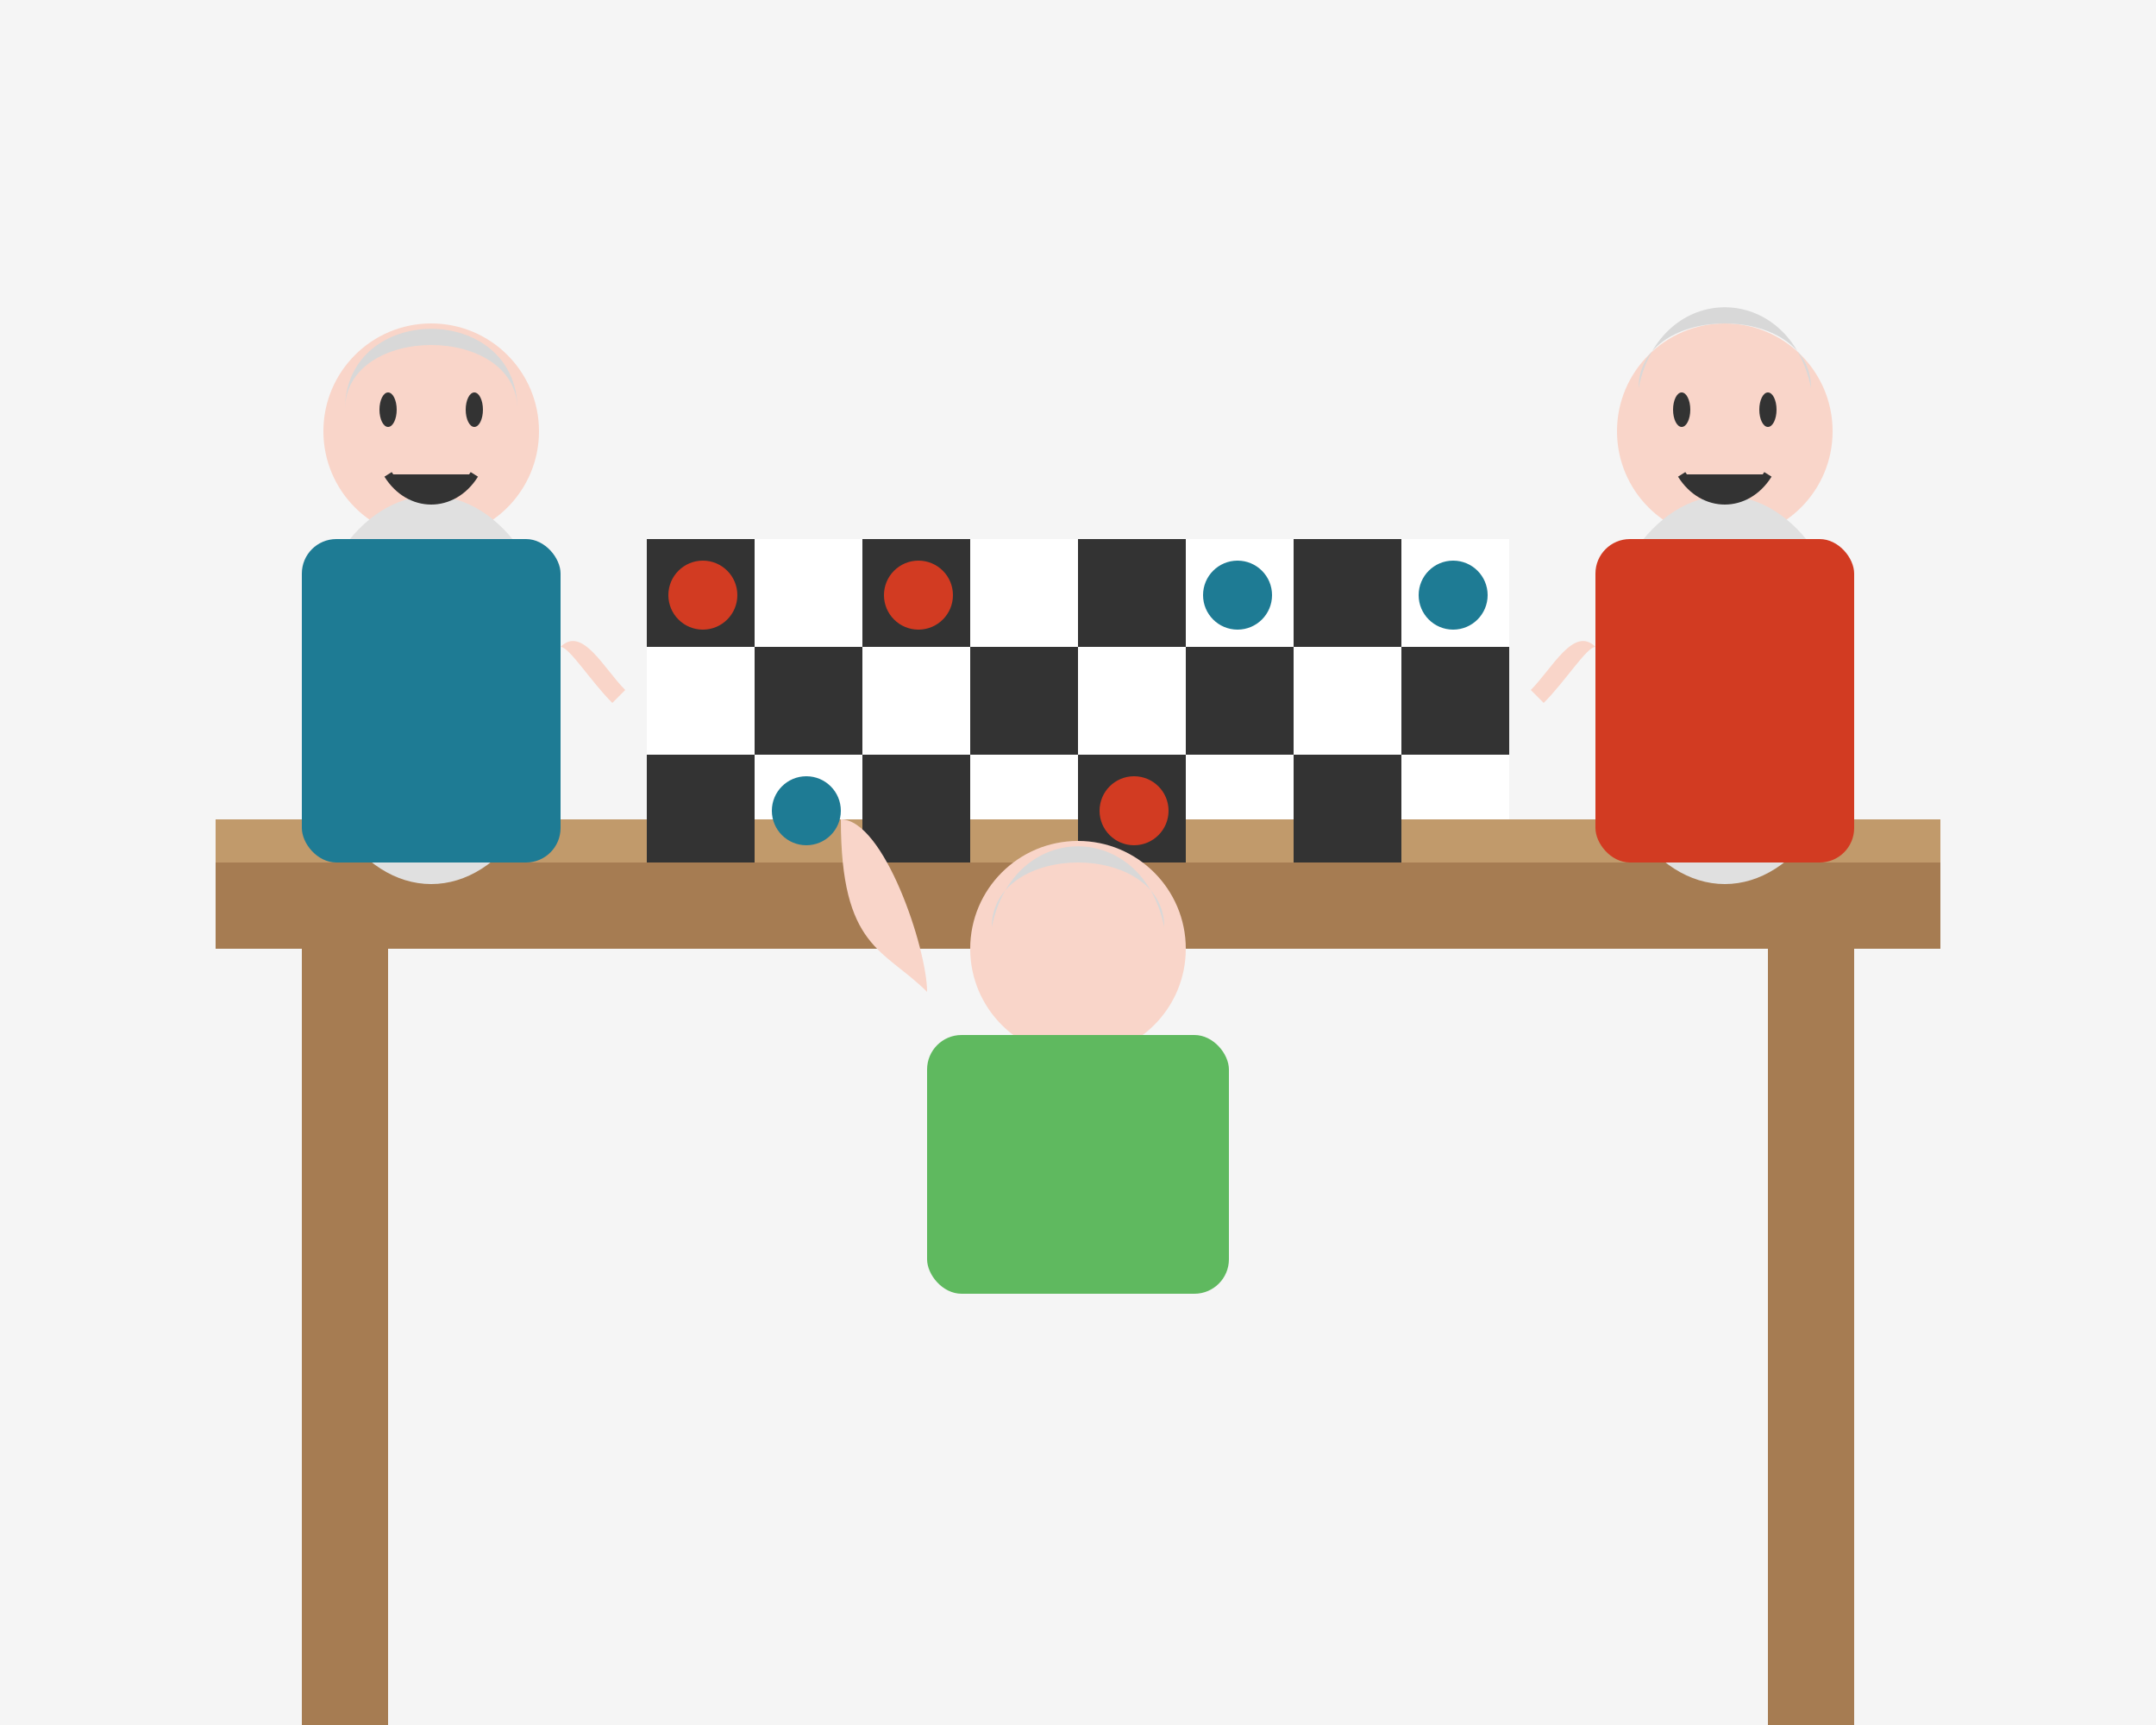 <svg xmlns="http://www.w3.org/2000/svg" width="500" height="400" viewBox="0 0 500 400">
  <style>
    .bg { fill: #f5f5f5; }
    .senior-body { fill: #e0e0e0; }
    .senior-face { fill: #f9d5c9; }
    .senior-hair { fill: #d8d8d8; }
    .senior-clothes-1 { fill: #1e7b94; }
    .senior-clothes-2 { fill: #d23b22; }
    .senior-clothes-3 { fill: #5fb95f; }
    .senior-details { fill: #333333; }
    .table { fill: #a67c52; }
    .table-top { fill: #c19a6b; }
    .game-board { fill: #f9a62b; }
    .game-piece-1 { fill: #d23b22; }
    .game-piece-2 { fill: #1e7b94; }
    .chess-board { fill: #ffffff; }
    .chess-dark { fill: #333333; }
    .chess-piece { fill: #d23b22; }
  </style>
  
  <!-- Background -->
  <rect class="bg" width="500" height="400" />
  
  <!-- Table -->
  <rect class="table" x="50" y="200" width="400" height="20" />
  <rect class="table" x="70" y="220" width="20" height="180" />
  <rect class="table" x="410" y="220" width="20" height="180" />
  <rect class="table-top" x="50" y="190" width="400" height="10" />
  
  <!-- Chess Board on Table -->
  <rect class="chess-board" x="150" y="125" width="200" height="65" />
  <rect class="chess-dark" x="150" y="125" width="25" height="25" />
  <rect class="chess-dark" x="200" y="125" width="25" height="25" />
  <rect class="chess-dark" x="250" y="125" width="25" height="25" />
  <rect class="chess-dark" x="300" y="125" width="25" height="25" />
  <rect class="chess-dark" x="175" y="150" width="25" height="25" />
  <rect class="chess-dark" x="225" y="150" width="25" height="25" />
  <rect class="chess-dark" x="275" y="150" width="25" height="25" />
  <rect class="chess-dark" x="325" y="150" width="25" height="25" />
  <rect class="chess-dark" x="150" y="175" width="25" height="25" />
  <rect class="chess-dark" x="200" y="175" width="25" height="25" />
  <rect class="chess-dark" x="250" y="175" width="25" height="25" />
  <rect class="chess-dark" x="300" y="175" width="25" height="25" />
  
  <!-- Chess Pieces -->
  <circle class="game-piece-1" cx="163" cy="138" r="8" />
  <circle class="game-piece-1" cx="213" cy="138" r="8" />
  <circle class="game-piece-1" cx="263" cy="188" r="8" />
  <circle class="game-piece-2" cx="287" cy="138" r="8" />
  <circle class="game-piece-2" cx="337" cy="138" r="8" />
  <circle class="game-piece-2" cx="187" cy="188" r="8" />
  
  <!-- Cards on Table -->
  <rect class="bg" x="100" y="140" width="30" height="45" rx="3" />
  <rect class="bg" x="370" y="140" width="30" height="45" rx="3" />
  <rect class="chess-dark" x="105" y="145" width="20" height="35" rx="2" />
  <rect class="game-piece-1" x="375" y="145" width="20" height="35" rx="2" />
  
  <!-- Senior 1 - left side -->
  <circle class="senior-face" cx="100" cy="100" r="25" />
  <path class="senior-hair" d="M80,95 C80,75 120,75 120,95 C120,70 80,70 80,95 Z" />
  <ellipse class="senior-body" cx="100" cy="160" rx="30" ry="45" />
  <rect class="senior-clothes-1" x="70" y="125" width="60" height="75" rx="8" />
  <ellipse class="senior-details" cx="90" cy="95" rx="2" ry="4" />
  <ellipse class="senior-details" cx="110" cy="95" rx="2" ry="4" />
  <path class="senior-details" d="M90,110 C95,118 105,118 110,110" fill="none" stroke="#333333" stroke-width="2" />
  
  <!-- Senior 1's Hand -->
  <path class="senior-face" d="M130,150 C135,145 140,155 145,160 L142,163 C137,158 132,150 130,150 Z" />
  
  <!-- Senior 2 - right side -->
  <circle class="senior-face" cx="400" cy="100" r="25" />
  <path class="senior-hair" d="M380,90 C380,70 420,70 420,90 C415,65 385,65 380,90 Z" />
  <ellipse class="senior-body" cx="400" cy="160" rx="30" ry="45" />
  <rect class="senior-clothes-2" x="370" y="125" width="60" height="75" rx="8" />
  <ellipse class="senior-details" cx="390" cy="95" rx="2" ry="4" />
  <ellipse class="senior-details" cx="410" cy="95" rx="2" ry="4" />
  <path class="senior-details" d="M390,110 C395,118 405,118 410,110" fill="none" stroke="#333333" stroke-width="2" />
  
  <!-- Senior 2's Hand -->
  <path class="senior-face" d="M370,150 C365,145 360,155 355,160 L358,163 C363,158 368,150 370,150 Z" />
  
  <!-- Senior 3 - back to viewer, bottom -->
  <ellipse class="senior-body" cx="250" cy="270" rx="35" ry="30" />
  <circle class="senior-face" cx="250" cy="220" r="25" />
  <path class="senior-hair" d="M230,215 C230,195 270,195 270,215 C265,190 235,190 230,215 Z" />
  <rect class="senior-clothes-3" x="215" y="240" width="70" height="60" rx="8" />
  
  <!-- Senior 3's Hand (reaching for chess piece) -->
  <path class="senior-face" d="M215,230 C205,220 195,220 195,190 C205,190 215,220 215,230 Z" />
</svg>
